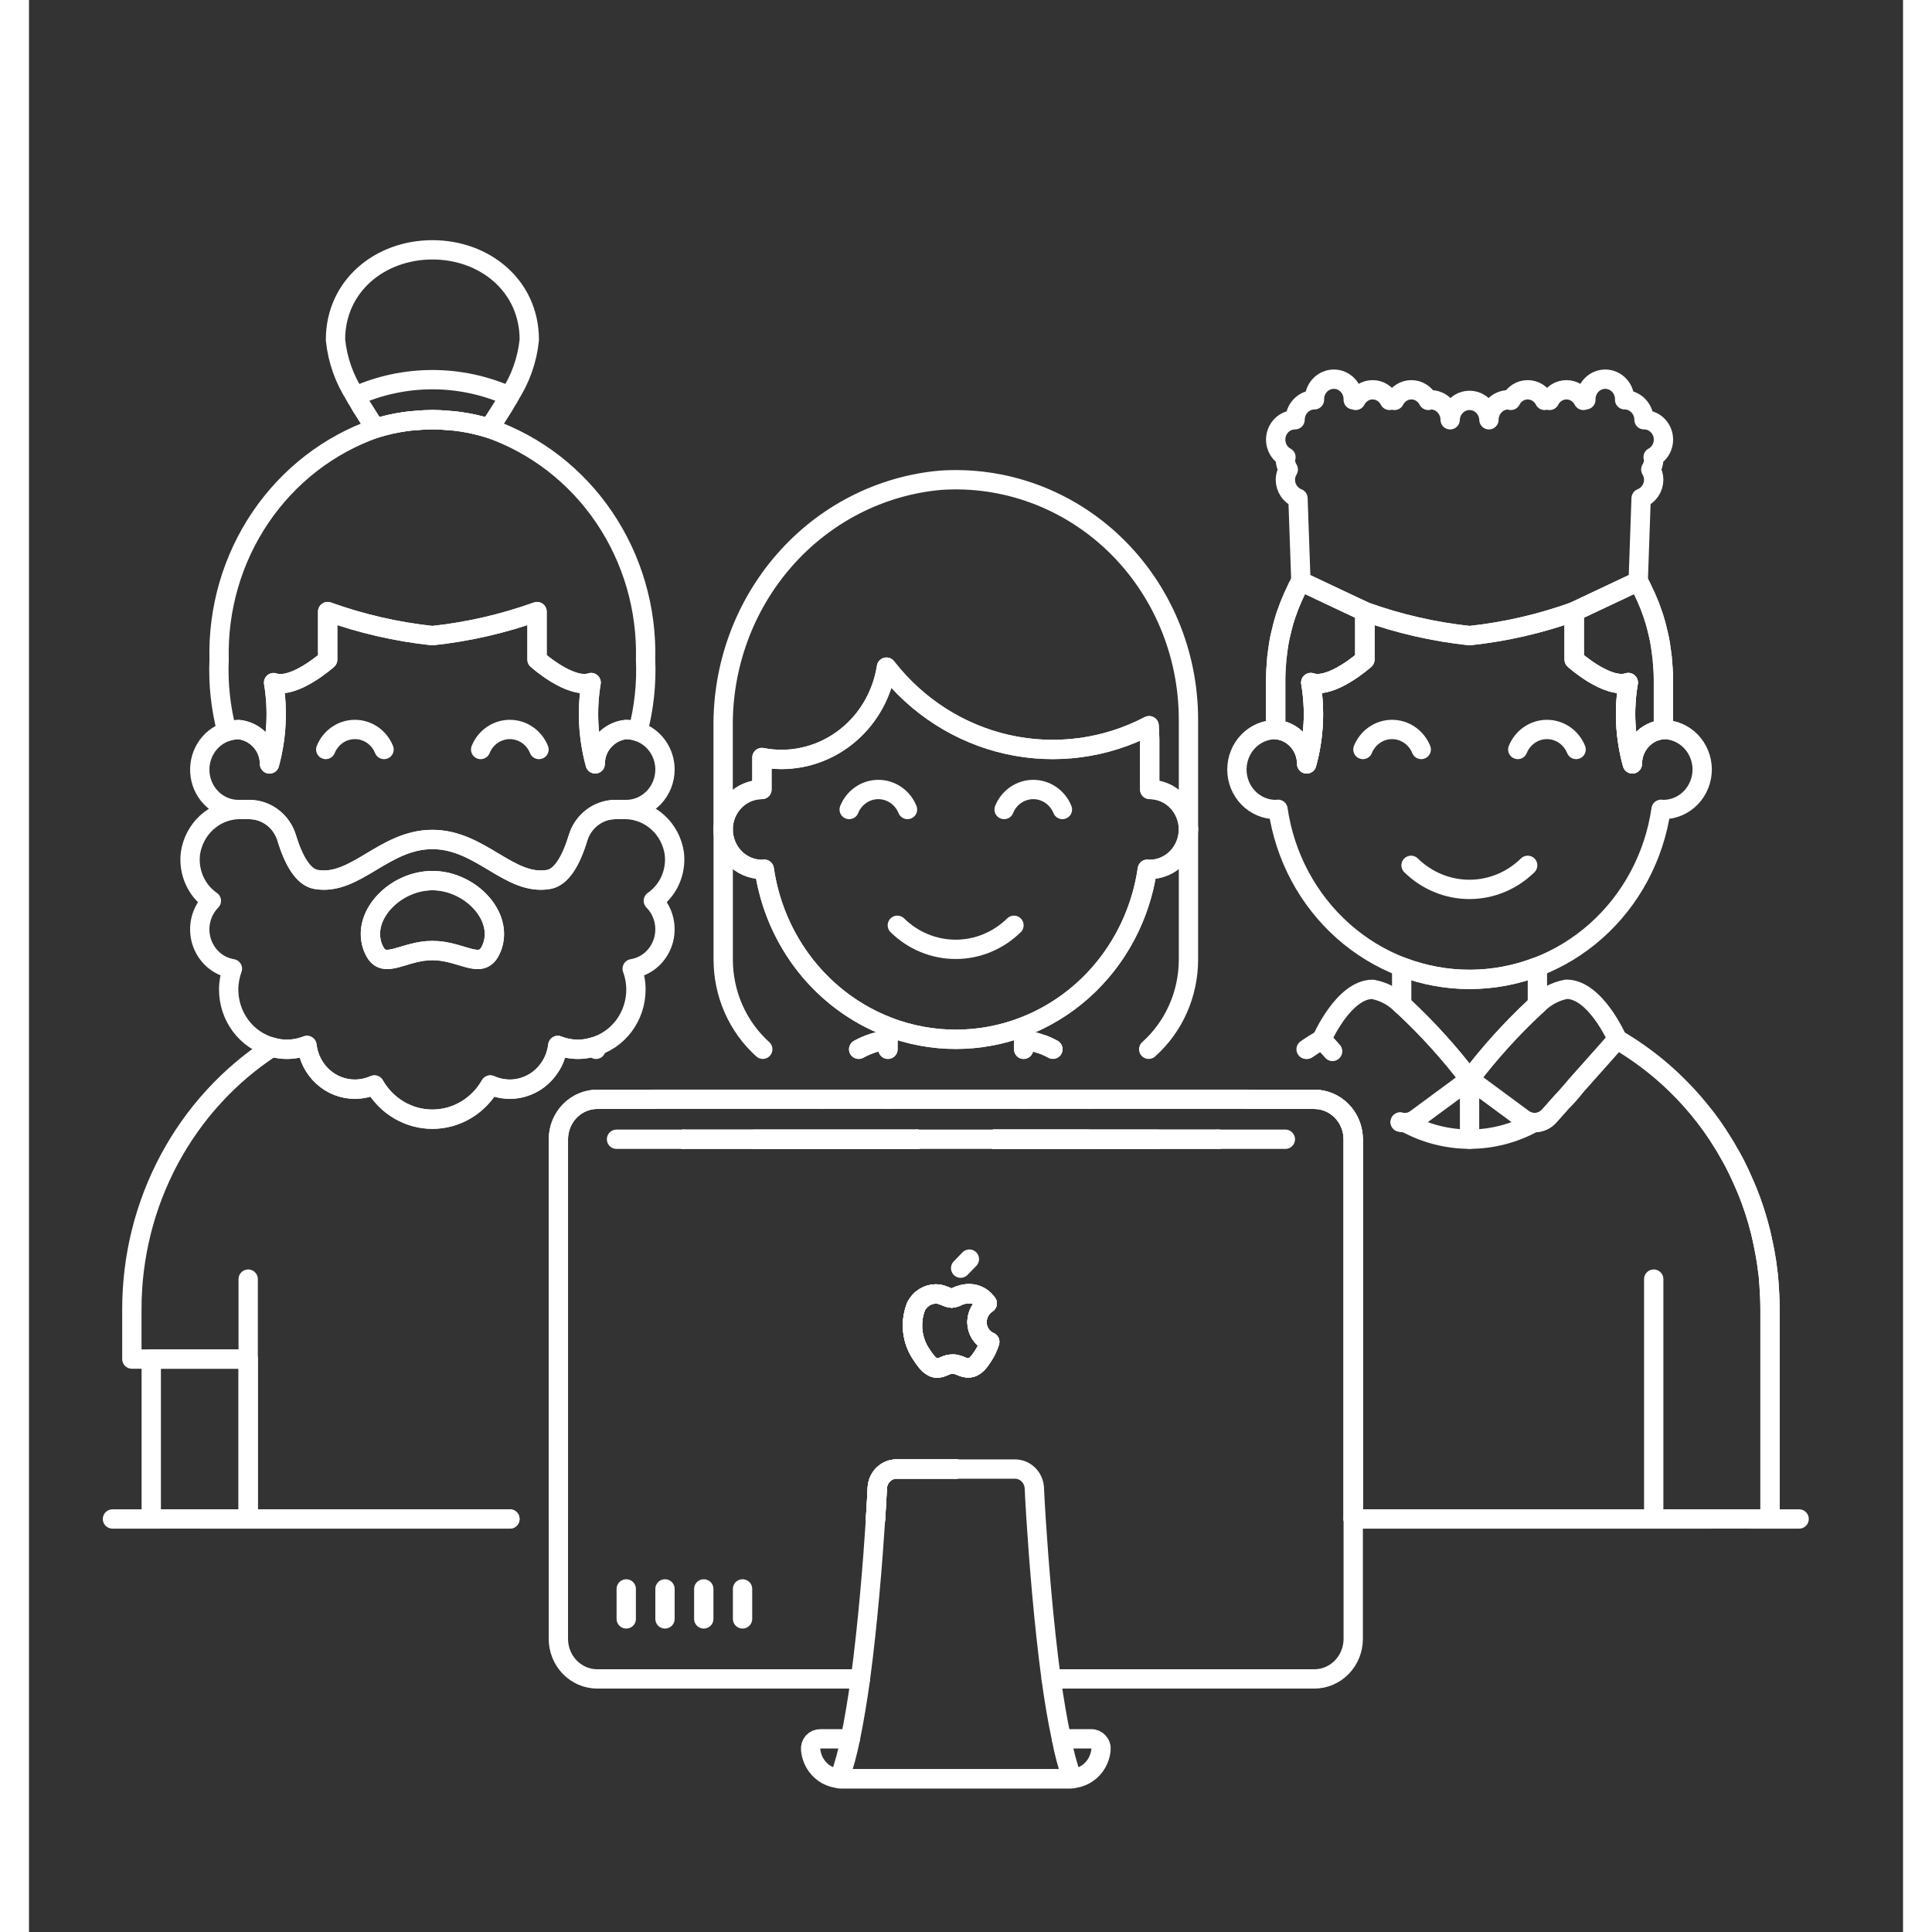 <?xml version="1.0" encoding="UTF-8"?>
<svg xmlns="http://www.w3.org/2000/svg" fill="none" viewBox="0 0 97 100" height="400" width="400">
  <rect x="0" y="0" width="97" height="100" fill="#333333" stroke="none"/>
  <path stroke="#ffffff" stroke-linecap="round" stroke-linejoin="round" d="M87.107 78.622H84.096H68.543"></path>
  <path stroke="#ffffff" stroke-linecap="round" stroke-linejoin="round" d="M24.893 78.622H11.346H8.837"></path>
  <path stroke="#ffffff" stroke-linecap="round" stroke-linejoin="round" d="M4.322 78.622H6.83"></path>
  <path stroke="#ffffff" stroke-linecap="round" stroke-linejoin="round" d="M89.114 78.622H91.622"></path>
  <path stroke="#ffffff" stroke-linecap="round" stroke-linejoin="round" d="M24.893 78.621H11.346V70.345H5.325V67.759C5.324 65.051 5.989 62.387 7.258 60.016C8.527 57.645 10.358 55.644 12.581 54.2C12.833 54.276 13.094 54.314 13.357 54.313C13.71 54.311 14.06 54.243 14.391 54.113C14.464 54.738 14.756 55.313 15.213 55.73C15.67 56.148 16.259 56.378 16.869 56.378C17.218 56.377 17.562 56.303 17.883 56.161C18.19 56.7 18.628 57.147 19.154 57.457C19.681 57.767 20.276 57.931 20.883 57.931C21.489 57.931 22.085 57.767 22.611 57.457C23.137 57.147 23.576 56.7 23.883 56.161C24.203 56.303 24.548 56.377 24.897 56.378C25.203 56.38 25.506 56.32 25.79 56.202H25.8C25.937 56.142 26.072 56.073 26.201 55.996C26.45 55.835 26.67 55.633 26.853 55.396C26.876 55.371 26.896 55.343 26.913 55.313C26.986 55.215 27.051 55.111 27.107 55.002C27.118 54.991 27.124 54.977 27.127 54.961C27.2 54.817 27.257 54.664 27.297 54.506C27.339 54.379 27.366 54.247 27.378 54.113C27.708 54.243 28.058 54.311 28.412 54.313C28.674 54.314 28.936 54.276 29.188 54.2C29.244 54.234 29.298 54.272 29.349 54.313"></path>
  <path stroke="#ffffff" stroke-linecap="round" stroke-linejoin="round" d="M27.401 78.621V58.966C27.404 58.419 27.616 57.894 27.992 57.507C28.368 57.12 28.877 56.902 29.408 56.9H32.308"></path>
  <path stroke="#ffffff" stroke-linecap="round" stroke-linejoin="round" d="M11.346 66.207V70.346"></path>
  <path stroke="#ffffff" stroke-linecap="round" stroke-linejoin="round" d="M24.07 48.621C24.044 48.824 23.982 49.02 23.889 49.2C23.387 50.235 22.384 49.2 20.882 49.2C19.379 49.2 18.373 50.235 17.875 49.2C17.781 49.02 17.72 48.824 17.693 48.621C17.473 47.11 19.109 45.579 20.885 45.579C22.661 45.579 24.29 47.11 24.07 48.621Z"></path>
  <path stroke="#ffffff" stroke-linecap="round" stroke-linejoin="round" d="M11.346 70.346H6.329V78.621H11.346V70.346Z"></path>
  <path stroke="#ffffff" stroke-linecap="round" stroke-linejoin="round" d="M82.213 53.793L82.193 53.814L80.072 56.2L79.393 56.975L79.333 57.037L78.68 57.772C78.58 57.882 78.459 57.968 78.324 58.025C78.189 58.082 78.043 58.109 77.897 58.103H77.888C77.698 58.091 77.514 58.027 77.356 57.917L74.567 55.858C75.587 54.514 76.717 53.262 77.945 52.117C77.986 52.077 78.029 52.039 78.075 52.003C78.487 51.586 79.012 51.307 79.58 51.203C81.086 51.207 82.213 53.793 82.213 53.793Z"></path>
  <path stroke="#ffffff" stroke-linecap="round" stroke-linejoin="round" d="M82.213 53.794C83.815 54.728 85.242 55.95 86.427 57.404C86.893 57.957 87.315 58.548 87.688 59.172C87.785 59.328 87.882 59.483 87.968 59.648C88.158 59.958 88.329 60.279 88.48 60.611C88.561 60.776 88.641 60.953 88.711 61.117C88.781 61.282 88.861 61.459 88.932 61.624C89.213 62.316 89.445 63.029 89.624 63.755C89.684 64.004 89.745 64.263 89.794 64.531C89.844 64.8 89.891 65.049 89.935 65.317L90.025 66.001C90.025 66.041 90.036 66.084 90.036 66.124C90.055 66.362 90.076 66.6 90.085 66.838C90.106 67.148 90.116 67.448 90.116 67.76V78.621H68.543V58.967C68.54 58.419 68.328 57.894 67.952 57.507C67.576 57.12 67.067 56.902 66.536 56.901H63.154"></path>
  <path stroke="#ffffff" stroke-linecap="round" stroke-linejoin="round" d="M66.917 53.794C66.636 53.959 66.365 54.124 66.104 54.31"></path>
  <path stroke="#ffffff" stroke-linecap="round" stroke-linejoin="round" d="M78.075 50.038V52C78.029 52.036 77.986 52.074 77.945 52.114C76.716 53.261 75.585 54.513 74.564 55.859C73.543 54.513 72.411 53.261 71.182 52.114C71.14 52.074 71.097 52.036 71.051 52V50.038C73.317 50.908 75.81 50.908 78.075 50.038Z"></path>
  <path stroke="#ffffff" stroke-linecap="round" stroke-linejoin="round" d="M84.096 66.207V78.621"></path>
  <path stroke="#ffffff" stroke-linecap="round" stroke-linejoin="round" d="M67.469 54.414L66.937 53.815C66.666 53.969 66.405 54.135 66.144 54.315"></path>
  <path stroke="#ffffff" stroke-linecap="round" stroke-linejoin="round" d="M63.154 56.901H66.536C67.068 56.902 67.577 57.12 67.953 57.508C68.329 57.896 68.541 58.421 68.543 58.969V78.621H90.117V67.76C90.117 67.448 90.107 67.148 90.087 66.838C90.077 66.6 90.056 66.362 90.037 66.124C90.037 66.084 90.026 66.041 90.026 66.001L89.936 65.317C89.896 65.049 89.856 64.79 89.796 64.531C89.735 64.272 89.685 64.004 89.625 63.755C89.445 63.029 89.214 62.316 88.933 61.624C88.862 61.459 88.793 61.283 88.712 61.117C88.632 60.952 88.562 60.776 88.481 60.611C88.321 60.291 88.15 59.959 87.969 59.648C87.879 59.483 87.788 59.328 87.689 59.172C87.309 58.553 86.888 57.962 86.428 57.404C85.23 55.961 83.797 54.747 82.194 53.815L80.072 56.2C79.867 56.478 79.64 56.738 79.393 56.977L79.333 57.038L78.68 57.773C78.58 57.883 78.459 57.969 78.323 58.026C78.189 58.083 78.043 58.11 77.897 58.105H77.888C76.866 58.668 75.725 58.963 74.567 58.963C73.408 58.963 72.267 58.668 71.245 58.105H71.195C71.12 58.104 71.046 58.094 70.974 58.074"></path>
  <path stroke="#ffffff" stroke-linecap="round" stroke-linejoin="round" d="M67.469 54.414L66.937 53.815L66.917 53.794C66.917 53.794 68.041 51.208 69.546 51.208C70.114 51.312 70.639 51.59 71.051 52.008C71.097 52.043 71.141 52.081 71.182 52.121C72.411 53.268 73.543 54.521 74.564 55.867L71.774 57.925C71.616 58.036 71.433 58.1 71.242 58.111H71.192C71.117 58.111 71.043 58.101 70.971 58.081"></path>
  <path stroke="#ffffff" stroke-linecap="round" stroke-linejoin="round" d="M74.564 55.862V58.966"></path>
  <path stroke="#ffffff" stroke-linecap="round" stroke-linejoin="round" d="M60.014 37.241V42.931C60.012 42.383 59.8 41.858 59.424 41.47C59.048 41.082 58.538 40.864 58.007 40.862V38.276C58.007 38.038 57.986 37.8 57.977 37.562C55.718 38.744 53.133 39.087 50.658 38.535C48.182 37.983 45.966 36.569 44.383 34.531C44.175 35.865 43.514 37.079 42.516 37.955C41.519 38.831 40.251 39.311 38.941 39.31C38.604 39.308 38.268 39.275 37.937 39.21V40.865C37.406 40.867 36.896 41.085 36.52 41.473C36.144 41.861 35.932 42.386 35.93 42.934V37.665C35.889 34.462 37.025 31.362 39.11 28.987C41.194 26.611 44.073 25.137 47.169 24.859C48.814 24.745 50.464 24.981 52.017 25.551C53.571 26.122 54.993 27.015 56.198 28.176C57.402 29.337 58.362 30.741 59.019 32.3C59.675 33.86 60.014 35.541 60.014 37.241V37.241Z"></path>
  <path stroke="#ffffff" stroke-linecap="round" stroke-linejoin="round" d="M37.981 54.31C37.337 53.73 36.821 53.015 36.467 52.212C36.114 51.409 35.932 50.537 35.933 49.655V42.931C35.935 43.479 36.146 44.004 36.522 44.392C36.897 44.779 37.406 44.998 37.937 45C37.978 45 38.018 44.99 38.058 44.99C38.323 46.814 39.056 48.531 40.182 49.965C41.308 51.398 42.785 52.495 44.46 53.141V53.824C43.929 53.885 43.415 54.05 42.944 54.31"></path>
  <path stroke="#ffffff" stroke-linecap="round" stroke-linejoin="round" d="M57.956 54.31C58.603 53.733 59.122 53.017 59.477 52.214C59.832 51.411 60.015 50.538 60.014 49.655V42.931C60.012 43.48 59.8 44.005 59.424 44.393C59.048 44.78 58.538 44.999 58.007 45C57.966 45 57.926 44.99 57.886 44.99C57.621 46.814 56.887 48.531 55.762 49.965C54.636 51.398 53.159 52.495 51.484 53.141V53.824C51.636 53.842 51.787 53.87 51.935 53.907C52.048 53.929 52.159 53.96 52.267 54L52.357 54.031C52.454 54.054 52.548 54.088 52.638 54.131C52.762 54.182 52.883 54.241 52.999 54.307"></path>
  <path stroke="#ffffff" stroke-linecap="round" stroke-linejoin="round" d="M49.728 69.455C49.648 69.712 49.533 69.956 49.387 70.179C49.186 70.49 48.965 70.8 48.635 70.8C48.353 70.81 48.233 70.666 47.972 70.624C47.924 70.606 47.873 70.599 47.822 70.603C47.44 70.603 47.32 70.803 47.009 70.81C46.697 70.817 46.437 70.479 46.233 70.169C45.97 69.806 45.803 69.379 45.748 68.929C45.694 68.479 45.754 68.022 45.922 67.603C46.022 67.415 46.168 67.258 46.346 67.147C46.524 67.036 46.727 66.976 46.935 66.972C47.256 66.962 47.558 67.19 47.748 67.19C47.825 67.185 47.9 67.168 47.972 67.138C48.195 67.019 48.443 66.958 48.695 66.962C48.873 66.966 49.047 67.014 49.204 67.101C49.361 67.188 49.496 67.311 49.598 67.462C49.438 67.566 49.305 67.709 49.212 67.879C49.12 68.049 49.069 68.24 49.066 68.434C49.067 68.653 49.13 68.866 49.248 69.047C49.366 69.229 49.532 69.371 49.728 69.455V69.455Z"></path>
  <path stroke="#ffffff" stroke-linecap="round" stroke-linejoin="round" d="M43.817 78.621C43.858 77.979 43.888 77.431 43.908 77.007C43.923 76.744 44.035 76.496 44.222 76.315C44.409 76.134 44.655 76.034 44.912 76.034H47.972"></path>
  <path stroke="#ffffff" stroke-linecap="round" stroke-linejoin="round" d="M37.546 58.967H41.138H45.965"></path>
  <path stroke="#ffffff" stroke-linecap="round" stroke-linejoin="round" d="M49.979 58.967H54.806H58.398"></path>
  <path stroke="#ffffff" stroke-linecap="round" stroke-linejoin="round" d="M42.944 54.31C43.415 54.05 43.929 53.885 44.46 53.825V54.31"></path>
  <path stroke="#ffffff" stroke-linecap="round" stroke-linejoin="round" d="M44.46 56.898H41.048"></path>
  <path stroke="#ffffff" stroke-linecap="round" stroke-linejoin="round" d="M54.896 56.898H51.484"></path>
  <path stroke="#ffffff" stroke-linecap="round" stroke-linejoin="round" d="M51.484 54.31V53.825C51.636 53.842 51.787 53.87 51.935 53.907C52.048 53.928 52.16 53.959 52.267 54.001L52.357 54.032C52.454 54.054 52.548 54.088 52.638 54.132C52.762 54.182 52.883 54.241 52.999 54.307"></path>
  <path stroke="#ffffff" stroke-linecap="round" stroke-linejoin="round" d="M54.806 58.967H49.979"></path>
  <path stroke="#ffffff" stroke-linecap="round" stroke-linejoin="round" d="M60.014 42.931C60.012 43.48 59.8 44.005 59.424 44.393C59.048 44.78 58.538 44.999 58.007 45.001C57.966 45.001 57.926 44.99 57.886 44.99C57.531 47.439 56.334 49.674 54.515 51.29C52.695 52.906 50.373 53.795 47.972 53.795C45.571 53.795 43.249 52.906 41.429 51.29C39.61 49.674 38.413 47.439 38.058 44.99C38.018 44.99 37.978 45.001 37.937 45.001C37.405 45.001 36.895 44.782 36.518 44.395C36.142 44.007 35.93 43.48 35.93 42.931C35.93 42.383 36.142 41.856 36.518 41.468C36.895 41.081 37.405 40.862 37.937 40.862V39.208C38.268 39.272 38.604 39.305 38.941 39.307C40.251 39.309 41.518 38.828 42.516 37.953C43.513 37.078 44.175 35.865 44.383 34.532C45.966 36.57 48.183 37.985 50.659 38.537C53.135 39.089 55.72 38.745 57.979 37.562C57.989 37.8 58.01 38.038 58.01 38.276V40.862C58.541 40.865 59.05 41.084 59.425 41.471C59.8 41.859 60.012 42.384 60.014 42.931V42.931Z"></path>
  <path stroke="#ffffff" stroke-linecap="round" stroke-linejoin="round" d="M44.946 47.893C45.76 48.692 46.84 49.138 47.964 49.138C49.088 49.138 50.169 48.692 50.983 47.893"></path>
  <path stroke="#ffffff" stroke-linecap="round" stroke-linejoin="round" d="M53.491 41.9C53.367 41.593 53.157 41.331 52.889 41.147C52.62 40.962 52.305 40.864 51.982 40.864C51.659 40.864 51.344 40.962 51.075 41.147C50.806 41.331 50.597 41.593 50.473 41.9"></path>
  <path stroke="#ffffff" stroke-linecap="round" stroke-linejoin="round" d="M45.472 41.9C45.348 41.593 45.138 41.331 44.87 41.147C44.601 40.962 44.286 40.864 43.963 40.864C43.64 40.864 43.325 40.962 43.056 41.147C42.788 41.331 42.578 41.593 42.454 41.9"></path>
  <path stroke="#ffffff" stroke-linecap="round" stroke-linejoin="round" d="M42.513 90.001H40.961C40.89 90 40.819 90.015 40.754 90.043C40.688 90.072 40.629 90.114 40.58 90.167C40.534 90.221 40.5 90.285 40.479 90.354C40.458 90.422 40.452 90.495 40.459 90.567C40.488 90.879 40.603 91.177 40.79 91.426C40.929 91.611 41.105 91.763 41.306 91.871C41.506 91.98 41.728 92.043 41.954 92.057C41.99 92.065 42.028 92.068 42.065 92.067H53.882C53.919 92.068 53.956 92.065 53.993 92.057C54.219 92.043 54.44 91.98 54.641 91.871C54.842 91.763 55.018 91.611 55.157 91.426C55.344 91.177 55.459 90.879 55.487 90.567C55.496 90.494 55.489 90.421 55.466 90.352C55.444 90.282 55.407 90.219 55.358 90.167C55.311 90.113 55.253 90.071 55.189 90.042C55.125 90.014 55.056 89.999 54.986 90.001H53.441"></path>
  <path stroke="#ffffff" stroke-linecap="round" stroke-linejoin="round" d="M61.559 58.967H58.398H54.806H49.979"></path>
  <path stroke="#ffffff" stroke-linecap="round" stroke-linejoin="round" d="M47.972 70.625C48.233 70.667 48.353 70.811 48.635 70.801C48.965 70.801 49.186 70.491 49.387 70.18C49.533 69.956 49.648 69.713 49.728 69.456C49.532 69.371 49.365 69.228 49.247 69.046C49.13 68.864 49.067 68.65 49.066 68.432C49.069 68.237 49.12 68.046 49.212 67.876C49.305 67.707 49.438 67.563 49.598 67.46C49.496 67.309 49.361 67.185 49.204 67.098C49.047 67.011 48.873 66.964 48.695 66.96C48.443 66.955 48.195 67.016 47.972 67.136"></path>
  <path stroke="#ffffff" stroke-linecap="round" stroke-linejoin="round" d="M63.154 56.901H66.536C67.068 56.902 67.577 57.121 67.953 57.508C68.329 57.896 68.541 58.421 68.543 58.97V84.829C68.542 85.377 68.33 85.903 67.954 86.292C67.578 86.68 67.068 86.899 66.536 86.901H52.909C52.521 84.014 52.267 80.801 52.127 78.625C52.086 77.983 52.056 77.435 52.036 77.011C52.021 76.747 51.909 76.499 51.722 76.318C51.535 76.137 51.289 76.037 51.032 76.038H47.972"></path>
  <path stroke="#ffffff" stroke-linecap="round" stroke-linejoin="round" d="M49.728 69.456C49.648 69.712 49.533 69.956 49.387 70.18C49.186 70.491 48.965 70.801 48.635 70.801C48.353 70.811 48.233 70.667 47.972 70.625C47.924 70.606 47.873 70.599 47.822 70.604C47.44 70.604 47.32 70.804 47.009 70.811C46.697 70.818 46.437 70.48 46.233 70.17C45.97 69.806 45.803 69.379 45.748 68.929C45.694 68.479 45.754 68.022 45.922 67.604C46.022 67.415 46.168 67.258 46.346 67.147C46.524 67.036 46.727 66.976 46.935 66.973C47.256 66.963 47.558 67.191 47.748 67.191C47.825 67.185 47.9 67.168 47.972 67.139C48.195 67.019 48.443 66.958 48.695 66.963C48.873 66.967 49.047 67.014 49.204 67.101C49.361 67.188 49.496 67.312 49.598 67.463C49.438 67.566 49.305 67.709 49.212 67.879C49.12 68.049 49.069 68.24 49.066 68.435C49.067 68.653 49.13 68.866 49.248 69.048C49.366 69.229 49.532 69.371 49.728 69.456V69.456Z"></path>
  <path stroke="#ffffff" stroke-linecap="round" stroke-linejoin="round" d="M43.817 78.622C43.858 77.98 43.888 77.432 43.908 77.008C43.923 76.744 44.035 76.496 44.222 76.315C44.409 76.134 44.655 76.034 44.912 76.035H47.972"></path>
  <path stroke="#ffffff" stroke-linecap="round" stroke-linejoin="round" d="M32.308 56.898H40.336H41.048"></path>
  <path stroke="#ffffff" stroke-linecap="round" stroke-linejoin="round" d="M51.484 56.898H44.46"></path>
  <path stroke="#ffffff" stroke-linecap="round" stroke-linejoin="round" d="M44.46 54.311V53.142C46.725 54.011 49.219 54.011 51.484 53.142V54.311"></path>
  <path stroke="#ffffff" stroke-linecap="round" stroke-linejoin="round" d="M54.896 56.898H55.608H63.134H63.154"></path>
  <path stroke="#ffffff" stroke-linecap="round" stroke-linejoin="round" d="M61.559 58.967H58.398H54.806H49.979"></path>
  <path stroke="#ffffff" stroke-linecap="round" stroke-linejoin="round" d="M33.884 58.967H37.546H41.138H45.965"></path>
  <path stroke="#ffffff" stroke-linecap="round" stroke-linejoin="round" d="M43.817 78.622C43.858 77.98 43.888 77.432 43.908 77.008C43.923 76.744 44.035 76.496 44.222 76.315C44.409 76.134 44.655 76.034 44.912 76.035H47.972"></path>
  <path stroke="#ffffff" stroke-linecap="round" stroke-linejoin="round" d="M43.035 86.901C42.884 88.007 42.704 89.073 42.513 90.001C42.375 90.7 42.187 91.388 41.951 92.06V92.07H53.993V92.06C53.756 91.39 53.571 90.701 53.441 90.001C53.24 89.07 53.06 88.001 52.909 86.901"></path>
  <path stroke="#ffffff" stroke-linecap="round" stroke-linejoin="round" d="M30.914 82.242V83.794"></path>
  <path stroke="#ffffff" stroke-linecap="round" stroke-linejoin="round" d="M32.92 82.242V83.794"></path>
  <path stroke="#ffffff" stroke-linecap="round" stroke-linejoin="round" d="M34.927 82.242V83.794"></path>
  <path stroke="#ffffff" stroke-linecap="round" stroke-linejoin="round" d="M36.934 82.242V83.794"></path>
  <path stroke="#ffffff" stroke-linejoin="round" d="M49.728 69.456C49.648 69.712 49.533 69.956 49.387 70.18C49.186 70.491 48.965 70.801 48.635 70.801C48.353 70.811 48.233 70.667 47.972 70.625C47.924 70.606 47.873 70.599 47.822 70.604C47.44 70.604 47.32 70.804 47.009 70.811C46.697 70.818 46.437 70.48 46.233 70.17C45.97 69.806 45.803 69.379 45.748 68.929C45.694 68.479 45.754 68.022 45.922 67.604C46.022 67.415 46.168 67.258 46.346 67.147C46.524 67.036 46.727 66.976 46.935 66.973C47.256 66.963 47.558 67.191 47.748 67.191C47.825 67.185 47.9 67.168 47.972 67.139C48.195 67.019 48.443 66.958 48.695 66.963C48.873 66.967 49.047 67.014 49.204 67.101C49.361 67.188 49.496 67.312 49.598 67.463C49.438 67.566 49.305 67.709 49.212 67.879C49.12 68.049 49.069 68.24 49.066 68.435C49.067 68.653 49.13 68.866 49.248 69.048C49.366 69.229 49.532 69.371 49.728 69.456V69.456Z"></path>
  <path stroke="#ffffff" stroke-linecap="round" stroke-linejoin="round" d="M48.223 65.639L48.675 65.172"></path>
  <path stroke="#ffffff" stroke-linecap="round" stroke-linejoin="round" d="M61.559 58.967H61.579H65.03"></path>
  <path stroke="#ffffff" stroke-linecap="round" stroke-linejoin="round" d="M33.884 58.967H37.546H41.138H45.965"></path>
  <path stroke="#ffffff" stroke-linecap="round" stroke-linejoin="round" d="M47.972 67.138C47.901 67.167 47.827 67.185 47.751 67.191C47.557 67.191 47.26 66.963 46.938 66.972C46.73 66.976 46.527 67.036 46.349 67.147C46.171 67.258 46.025 67.415 45.925 67.603C45.757 68.022 45.697 68.479 45.751 68.929C45.806 69.379 45.972 69.806 46.236 70.169C46.436 70.48 46.688 70.822 47.012 70.811C47.336 70.799 47.443 70.603 47.825 70.603C47.876 70.599 47.927 70.606 47.975 70.624"></path>
  <path stroke="#ffffff" stroke-linecap="round" stroke-linejoin="round" d="M32.308 56.901H29.408C28.876 56.902 28.367 57.121 27.991 57.508C27.615 57.896 27.403 58.421 27.401 58.97V84.829C27.402 85.377 27.613 85.903 27.99 86.292C28.366 86.68 28.876 86.899 29.408 86.901H43.035C43.423 84.014 43.677 80.801 43.818 78.625C43.858 77.983 43.888 77.435 43.908 77.011C43.923 76.747 44.035 76.499 44.222 76.318C44.409 76.137 44.655 76.037 44.912 76.038H47.972"></path>
  <path stroke="#ffffff" stroke-linecap="round" stroke-linejoin="round" d="M49.979 58.967H45.965"></path>
  <path stroke="#ffffff" stroke-linecap="round" stroke-linejoin="round" d="M33.884 58.967H30.412"></path>
  <path stroke="#ffffff" stroke-linecap="round" stroke-linejoin="round" d="M32.92 39.828C32.919 40.377 32.708 40.903 32.332 41.291C31.956 41.68 31.446 41.899 30.913 41.901H30.341C29.91 41.905 29.49 42.05 29.144 42.316C28.798 42.582 28.542 42.954 28.415 43.38C28.054 44.569 27.552 45.407 26.9 45.52C24.863 45.873 23.387 43.452 20.879 43.452C18.37 43.452 16.895 45.873 14.858 45.52C14.206 45.407 13.704 44.569 13.343 43.38C13.215 42.954 12.96 42.582 12.614 42.316C12.267 42.05 11.848 41.905 11.416 41.901H10.844C10.366 41.901 9.902 41.725 9.539 41.403C9.175 41.082 8.935 40.637 8.863 40.15C8.79 39.662 8.889 39.163 9.142 38.744C9.395 38.325 9.785 38.014 10.242 37.865C10.437 37.803 10.64 37.77 10.844 37.766H10.874C11.176 37.8 11.464 37.913 11.712 38.094C11.959 38.275 12.158 38.518 12.29 38.8C12.394 39.033 12.449 39.287 12.45 39.544C12.824 38.175 12.896 36.736 12.661 35.334C13.728 35.697 15.46 34.145 15.46 34.145V31.655C17.214 32.285 19.032 32.703 20.879 32.901C22.726 32.704 24.544 32.287 26.297 31.659V34.142C26.297 34.142 28.034 35.694 29.097 35.331C28.862 36.734 28.934 38.172 29.308 39.541C29.309 39.284 29.364 39.03 29.468 38.797C29.6 38.515 29.799 38.272 30.046 38.091C30.294 37.91 30.582 37.797 30.883 37.763H30.913C31.018 37.762 31.122 37.772 31.224 37.794C31.323 37.807 31.421 37.831 31.515 37.865C31.921 37.996 32.277 38.257 32.529 38.61C32.782 38.963 32.919 39.39 32.92 39.828Z"></path>
  <path stroke="#ffffff" stroke-linecap="round" stroke-linejoin="round" d="M26.398 38.794C26.274 38.486 26.064 38.224 25.795 38.04C25.527 37.855 25.211 37.757 24.888 37.757C24.566 37.757 24.25 37.855 23.982 38.04C23.713 38.224 23.503 38.486 23.379 38.794"></path>
  <path stroke="#ffffff" stroke-linecap="round" stroke-linejoin="round" d="M18.378 38.793C18.254 38.486 18.044 38.224 17.776 38.039C17.507 37.855 17.192 37.757 16.869 37.757C16.546 37.757 16.231 37.855 15.962 38.039C15.694 38.224 15.484 38.486 15.36 38.793"></path>
  <path stroke="#ffffff" stroke-linecap="round" stroke-linejoin="round" d="M25.896 17.586C25.79 18.631 25.435 19.632 24.863 20.5C24.82 20.59 24.769 20.677 24.712 20.758C24.602 20.958 24.491 21.141 24.361 21.337C24.19 21.617 24.01 21.886 23.819 22.165C23.327 22.01 22.823 21.896 22.314 21.824C22.114 21.793 21.913 21.773 21.712 21.762C21.158 21.706 20.6 21.706 20.046 21.762C19.844 21.773 19.644 21.793 19.444 21.824C18.934 21.896 18.431 22.01 17.939 22.165C17.745 21.896 17.567 21.617 17.397 21.337C17.27 21.151 17.153 20.957 17.045 20.758C16.988 20.677 16.938 20.591 16.895 20.5C16.324 19.632 15.97 18.631 15.865 17.586C15.865 14.793 18.173 12.931 20.882 12.931C23.591 12.931 25.896 14.793 25.896 17.586Z"></path>
  <path stroke="#ffffff" stroke-linecap="round" stroke-linejoin="round" d="M24.872 20.5C24.822 20.582 24.775 20.675 24.712 20.758C24.602 20.958 24.491 21.141 24.361 21.337C24.19 21.617 24.01 21.886 23.819 22.165C23.327 22.01 22.823 21.896 22.314 21.824C22.114 21.793 21.913 21.773 21.712 21.762C21.158 21.706 20.6 21.706 20.046 21.762C19.844 21.773 19.644 21.793 19.444 21.824C18.934 21.896 18.431 22.01 17.939 22.165C17.745 21.896 17.567 21.617 17.397 21.337C17.27 21.151 17.153 20.957 17.045 20.758C16.985 20.675 16.935 20.582 16.885 20.5H16.895C18.153 19.94 19.509 19.651 20.879 19.651C22.249 19.651 23.605 19.94 24.863 20.5H24.872Z"></path>
  <path stroke="#ffffff" stroke-linecap="round" stroke-linejoin="round" d="M33.402 44.172C33.311 43.553 33.013 42.986 32.558 42.571C32.103 42.155 31.521 41.918 30.914 41.9H30.341C29.91 41.905 29.49 42.05 29.144 42.316C28.798 42.582 28.543 42.954 28.415 43.379C28.054 44.569 27.552 45.406 26.9 45.52C24.863 45.872 23.387 43.451 20.879 43.451C18.37 43.451 16.895 45.872 14.858 45.52C14.206 45.406 13.704 44.569 13.343 43.379C13.215 42.954 12.96 42.582 12.614 42.316C12.268 42.05 11.848 41.905 11.417 41.9H10.844C10.236 41.918 9.654 42.156 9.199 42.572C8.744 42.988 8.446 43.555 8.356 44.175C8.299 44.647 8.37 45.127 8.561 45.559C8.753 45.992 9.057 46.362 9.44 46.627C9.175 46.895 8.987 47.234 8.898 47.605C8.809 47.977 8.821 48.366 8.934 48.731C9.048 49.095 9.257 49.42 9.538 49.669C9.82 49.918 10.163 50.082 10.53 50.141C10.404 50.482 10.338 50.843 10.336 51.207C10.334 51.891 10.552 52.556 10.958 53.098C11.363 53.639 11.931 54.026 12.574 54.197C12.826 54.273 13.087 54.311 13.35 54.31C13.703 54.308 14.053 54.24 14.384 54.11C14.457 54.735 14.75 55.31 15.206 55.727C15.663 56.145 16.252 56.375 16.862 56.375C17.211 56.373 17.555 56.299 17.876 56.158C18.183 56.697 18.622 57.144 19.148 57.454C19.674 57.765 20.27 57.928 20.876 57.928C21.482 57.928 22.078 57.765 22.604 57.454C23.131 57.144 23.569 56.697 23.876 56.158C24.197 56.3 24.541 56.373 24.89 56.375C25.5 56.375 26.089 56.145 26.546 55.727C27.002 55.31 27.295 54.735 27.368 54.11C27.698 54.24 28.049 54.308 28.402 54.31C28.665 54.311 28.926 54.273 29.178 54.197C29.82 54.026 30.389 53.639 30.794 53.098C31.2 52.556 31.418 51.891 31.416 51.207C31.414 50.843 31.349 50.482 31.222 50.141C31.59 50.083 31.934 49.92 32.217 49.671C32.499 49.422 32.709 49.096 32.823 48.731C32.937 48.366 32.949 47.976 32.86 47.604C32.77 47.232 32.582 46.892 32.316 46.624C32.7 46.359 33.004 45.99 33.196 45.557C33.387 45.124 33.459 44.645 33.402 44.172ZM20.879 45.579C22.655 45.579 24.29 47.11 24.07 48.621C24.044 48.824 23.982 49.02 23.889 49.2C23.387 50.235 22.384 49.2 20.882 49.2C19.379 49.2 18.373 50.235 17.875 49.2C17.781 49.02 17.72 48.824 17.693 48.621C17.467 47.11 19.103 45.579 20.879 45.579V45.579Z"></path>
  <path stroke="#ffffff" stroke-linecap="round" stroke-linejoin="round" d="M86.605 39.828C86.604 40.377 86.392 40.903 86.016 41.291C85.64 41.68 85.13 41.899 84.598 41.901C84.558 41.901 84.518 41.889 84.477 41.889C84.122 44.338 82.926 46.575 81.106 48.191C79.287 49.807 76.965 50.696 74.563 50.696C72.161 50.696 69.839 49.807 68.02 48.191C66.2 46.575 65.004 44.338 64.649 41.889C64.609 41.889 64.569 41.901 64.529 41.901C63.997 41.901 63.486 41.682 63.11 41.294C62.733 40.907 62.522 40.38 62.522 39.831C62.522 39.283 62.733 38.757 63.11 38.368C63.486 37.98 63.997 37.763 64.529 37.763C64.965 37.795 65.373 37.997 65.671 38.327C65.969 38.657 66.134 39.091 66.134 39.541C66.514 38.173 66.586 36.733 66.345 35.331C67.412 35.694 69.145 34.142 69.145 34.142V31.655C70.899 32.285 72.717 32.703 74.564 32.901C76.41 32.703 78.228 32.285 79.982 31.655V34.139C79.982 34.139 81.718 35.691 82.781 35.328C82.541 36.73 82.613 38.17 82.992 39.538C82.992 39.088 83.158 38.654 83.456 38.324C83.754 37.994 84.162 37.792 84.598 37.76C85.13 37.761 85.64 37.98 86.016 38.367C86.392 38.755 86.604 39.28 86.605 39.828Z"></path>
  <path stroke="#ffffff" stroke-linecap="round" stroke-linejoin="round" d="M65.834 30.093L69.145 31.655V34.139C69.145 34.139 67.409 35.691 66.345 35.328C66.585 36.73 66.514 38.17 66.134 39.538C66.134 39.088 65.969 38.654 65.671 38.324C65.373 37.994 64.965 37.792 64.529 37.76V35.172C64.529 34.842 64.549 34.511 64.579 34.179C64.579 34.093 64.589 34.006 64.609 33.922C64.617 33.814 64.63 33.707 64.649 33.6C64.659 33.465 64.689 33.331 64.709 33.208C64.73 33.084 64.75 32.98 64.78 32.867C64.84 32.608 64.9 32.349 64.98 32.09C65.03 31.924 65.077 31.77 65.141 31.614C65.193 31.456 65.253 31.3 65.321 31.148C65.382 30.994 65.452 30.838 65.522 30.694C65.612 30.494 65.703 30.3 65.813 30.104C65.82 30.093 65.82 30.093 65.834 30.093Z"></path>
  <path stroke="#ffffff" stroke-linecap="round" stroke-linejoin="round" d="M84.598 35.172V37.76C84.162 37.791 83.753 37.993 83.454 38.323C83.156 38.653 82.989 39.087 82.989 39.538C82.61 38.17 82.538 36.73 82.778 35.328C81.712 35.691 79.979 34.139 79.979 34.139V31.655L83.291 30.093C83.3 30.093 83.3 30.093 83.31 30.104C83.421 30.303 83.511 30.497 83.601 30.694C83.672 30.838 83.742 30.994 83.802 31.148C83.871 31.3 83.932 31.456 83.983 31.614C84.043 31.77 84.093 31.924 84.143 32.09C84.224 32.349 84.284 32.608 84.344 32.867C84.374 32.98 84.394 33.093 84.414 33.208C84.433 33.322 84.464 33.465 84.474 33.6C84.493 33.707 84.507 33.814 84.515 33.922C84.535 34.006 84.545 34.093 84.545 34.179C84.578 34.511 84.598 34.842 84.598 35.172Z"></path>
  <path stroke="#ffffff" stroke-linecap="round" stroke-linejoin="round" d="M71.536 44.79C72.35 45.589 73.431 46.035 74.555 46.035C75.679 46.035 76.759 45.589 77.573 44.79"></path>
  <path stroke="#ffffff" stroke-linecap="round" stroke-linejoin="round" d="M80.079 38.793C79.955 38.486 79.745 38.224 79.477 38.039C79.208 37.855 78.892 37.757 78.57 37.757C78.247 37.757 77.931 37.855 77.663 38.039C77.394 38.224 77.185 38.486 77.06 38.793"></path>
  <path stroke="#ffffff" stroke-linecap="round" stroke-linejoin="round" d="M72.063 38.793C71.939 38.486 71.729 38.224 71.46 38.039C71.192 37.855 70.876 37.757 70.554 37.757C70.231 37.757 69.915 37.855 69.647 38.039C69.378 38.224 69.168 38.486 69.044 38.793"></path>
  <path stroke="#ffffff" stroke-linecap="round" stroke-linejoin="round" d="M65.834 30.093L69.145 31.655V34.139C69.145 34.139 67.409 35.691 66.345 35.328C66.585 36.73 66.514 38.17 66.134 39.538C66.134 39.088 65.969 38.654 65.671 38.324C65.373 37.994 64.965 37.792 64.529 37.76V35.172C64.529 34.842 64.549 34.511 64.579 34.179C64.579 34.093 64.589 34.006 64.609 33.922C64.617 33.814 64.63 33.707 64.649 33.6C64.659 33.465 64.689 33.331 64.709 33.208C64.73 33.084 64.75 32.98 64.78 32.867C64.84 32.608 64.9 32.349 64.98 32.09C65.03 31.924 65.077 31.77 65.141 31.614C65.193 31.456 65.253 31.3 65.321 31.148C65.382 30.994 65.452 30.838 65.522 30.694C65.612 30.494 65.703 30.3 65.813 30.104C65.813 30.093 65.813 30.093 65.834 30.084V30.093Z"></path>
  <path stroke="#ffffff" stroke-linecap="round" stroke-linejoin="round" d="M84.598 35.172V37.76C84.162 37.791 83.753 37.993 83.454 38.323C83.156 38.653 82.989 39.087 82.989 39.538C82.61 38.17 82.538 36.73 82.778 35.328C81.712 35.691 79.979 34.139 79.979 34.139V31.655L83.291 30.093V30.084C83.31 30.093 83.31 30.093 83.31 30.104C83.421 30.303 83.511 30.497 83.601 30.694C83.672 30.838 83.742 30.994 83.802 31.148C83.871 31.3 83.932 31.456 83.983 31.614C84.043 31.77 84.093 31.924 84.143 32.09C84.224 32.349 84.284 32.608 84.344 32.867C84.374 32.98 84.394 33.093 84.414 33.208C84.433 33.322 84.464 33.465 84.474 33.6C84.493 33.707 84.507 33.814 84.515 33.922C84.535 34.006 84.545 34.093 84.545 34.179C84.578 34.511 84.598 34.842 84.598 35.172Z"></path>
  <path stroke="#ffffff" stroke-linecap="round" stroke-linejoin="round" d="M84.066 23.659C84.082 23.702 84.092 23.747 84.096 23.793C84.092 23.974 84.04 24.149 83.945 24.3C84.042 24.459 84.094 24.642 84.096 24.828C84.095 25.038 84.032 25.242 83.915 25.414C83.799 25.586 83.634 25.717 83.444 25.79L83.294 30.072V30.093L79.982 31.655C78.228 32.285 76.41 32.703 74.564 32.9C72.717 32.703 70.899 32.287 69.145 31.658L65.834 30.096V30.075L65.683 25.793C65.493 25.72 65.328 25.589 65.212 25.417C65.095 25.245 65.032 25.041 65.03 24.831C65.032 24.645 65.085 24.462 65.181 24.303C65.086 24.152 65.034 23.977 65.03 23.796C65.035 23.75 65.045 23.706 65.061 23.662C64.863 23.555 64.707 23.383 64.616 23.172C64.525 22.962 64.505 22.727 64.56 22.504C64.614 22.281 64.739 22.084 64.916 21.943C65.092 21.802 65.309 21.726 65.532 21.727C65.533 21.453 65.639 21.191 65.827 20.997C66.015 20.803 66.27 20.694 66.536 20.693C66.532 20.555 66.555 20.417 66.603 20.288C66.652 20.158 66.725 20.04 66.819 19.941C66.912 19.841 67.024 19.762 67.148 19.708C67.272 19.654 67.405 19.626 67.539 19.626C67.674 19.626 67.807 19.654 67.931 19.708C68.055 19.762 68.167 19.841 68.26 19.941C68.354 20.04 68.427 20.158 68.476 20.288C68.524 20.417 68.547 20.555 68.543 20.693C68.587 20.697 68.631 20.708 68.673 20.724C68.755 20.559 68.88 20.42 69.034 20.323C69.188 20.226 69.365 20.175 69.546 20.175C69.726 20.175 69.903 20.226 70.057 20.323C70.211 20.42 70.336 20.559 70.419 20.724C70.461 20.708 70.505 20.697 70.55 20.693C70.594 20.697 70.638 20.708 70.68 20.724C70.762 20.559 70.887 20.42 71.041 20.323C71.195 20.226 71.372 20.175 71.553 20.175C71.733 20.175 71.91 20.226 72.064 20.323C72.218 20.42 72.343 20.559 72.426 20.724C72.468 20.708 72.512 20.697 72.557 20.693C72.822 20.694 73.077 20.803 73.265 20.997C73.453 21.191 73.559 21.453 73.56 21.727C73.568 21.459 73.677 21.204 73.864 21.016C74.052 20.829 74.302 20.725 74.563 20.725C74.824 20.725 75.075 20.829 75.262 21.016C75.449 21.204 75.558 21.459 75.567 21.727C75.568 21.453 75.674 21.191 75.862 20.997C76.05 20.803 76.305 20.694 76.57 20.693C76.615 20.697 76.659 20.708 76.701 20.724C76.783 20.559 76.908 20.42 77.062 20.323C77.216 20.226 77.393 20.175 77.573 20.175C77.754 20.175 77.931 20.226 78.085 20.323C78.239 20.42 78.364 20.559 78.447 20.724C78.489 20.708 78.533 20.697 78.577 20.693C78.622 20.697 78.666 20.708 78.707 20.724C78.79 20.559 78.915 20.42 79.069 20.323C79.223 20.226 79.4 20.175 79.58 20.175C79.761 20.175 79.938 20.226 80.092 20.323C80.246 20.42 80.371 20.559 80.453 20.724C80.496 20.708 80.54 20.697 80.584 20.693C80.58 20.555 80.603 20.417 80.652 20.288C80.7 20.158 80.773 20.04 80.867 19.941C80.961 19.841 81.073 19.762 81.196 19.708C81.32 19.654 81.453 19.626 81.588 19.626C81.722 19.626 81.855 19.654 81.979 19.708C82.103 19.762 82.215 19.841 82.309 19.941C82.402 20.04 82.475 20.158 82.524 20.288C82.573 20.417 82.596 20.555 82.591 20.693C82.857 20.694 83.112 20.803 83.3 20.997C83.488 21.191 83.594 21.453 83.594 21.727C83.818 21.725 84.035 21.8 84.212 21.941C84.389 22.082 84.515 22.28 84.57 22.503C84.624 22.727 84.604 22.963 84.513 23.173C84.421 23.383 84.264 23.556 84.066 23.662V23.659Z"></path>
  <path stroke="#ffffff" stroke-linecap="round" stroke-linejoin="round" d="M31.916 34.138C31.97 35.394 31.835 36.65 31.515 37.862C31.422 37.822 31.324 37.798 31.224 37.79C31.122 37.769 31.018 37.759 30.913 37.759H30.883C30.582 37.794 30.294 37.907 30.046 38.088C29.799 38.269 29.6 38.511 29.468 38.793C29.364 39.027 29.309 39.281 29.308 39.538C28.934 38.169 28.862 36.73 29.097 35.328C28.03 35.69 26.297 34.138 26.297 34.138V31.655C24.544 32.285 22.726 32.702 20.879 32.9C19.032 32.703 17.214 32.287 15.46 31.658V34.141C15.46 34.141 13.724 35.693 12.661 35.331C12.896 36.733 12.824 38.172 12.45 39.541C12.449 39.284 12.394 39.03 12.29 38.796C12.158 38.514 11.959 38.272 11.712 38.091C11.464 37.91 11.176 37.797 10.874 37.762H10.844C10.74 37.762 10.635 37.772 10.533 37.793C10.433 37.801 10.335 37.826 10.242 37.865C9.923 36.653 9.787 35.397 9.841 34.141C9.773 31.516 10.523 28.938 11.98 26.784C13.438 24.63 15.526 23.014 17.939 22.172C18.431 22.017 18.934 21.903 19.444 21.831C19.644 21.8 19.844 21.78 20.046 21.769C20.6 21.713 21.158 21.713 21.712 21.769C21.913 21.78 22.114 21.8 22.314 21.831C22.823 21.903 23.327 22.017 23.819 22.172C26.232 23.014 28.319 24.629 29.776 26.782C31.234 28.936 31.984 31.514 31.916 34.138V34.138Z"></path>
</svg>
